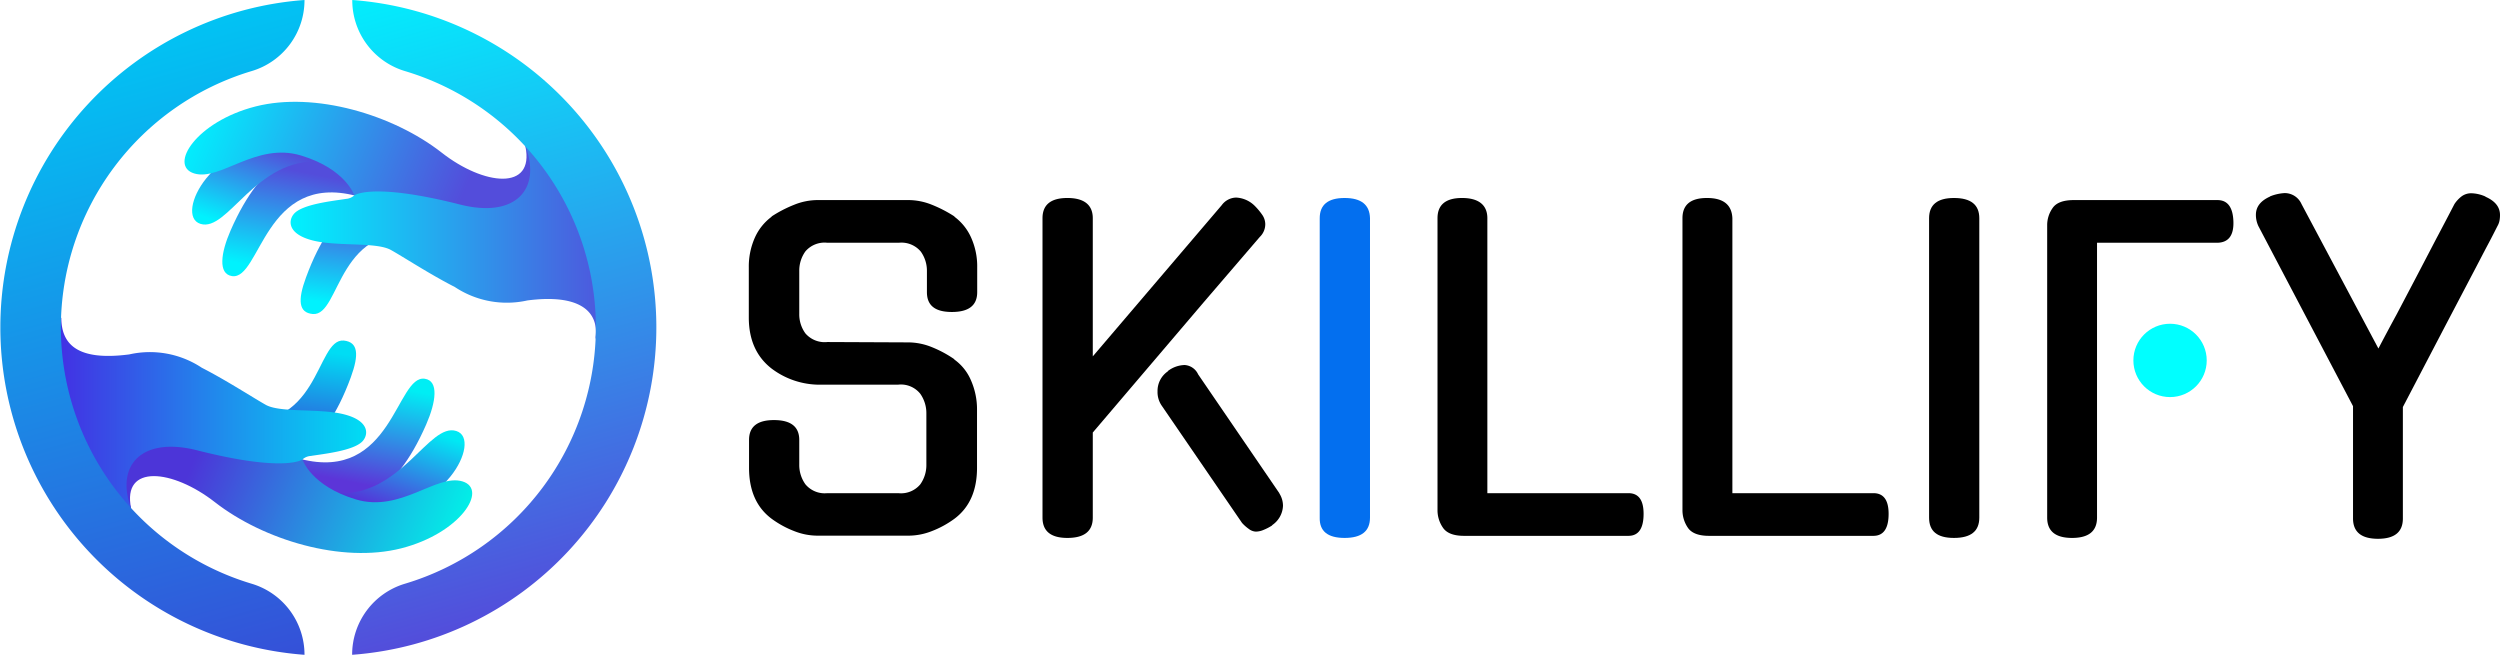 <svg xmlns="http://www.w3.org/2000/svg" xmlns:xlink="http://www.w3.org/1999/xlink" viewBox="0 0 407.72 106.79"><defs><style>.cls-1{fill:url(#linear-gradient);}.cls-2{fill:url(#linear-gradient-2);}.cls-3{fill:url(#linear-gradient-3);}.cls-4{fill:url(#linear-gradient-4);}.cls-5{fill:url(#linear-gradient-5);}.cls-6{fill:url(#linear-gradient-6);}.cls-7{fill:url(#linear-gradient-7);}.cls-8{fill:url(#linear-gradient-8);}.cls-9{fill:url(#linear-gradient-9);}.cls-10{fill:url(#linear-gradient-10);}.cls-11{fill:url(#linear-gradient-11);}.cls-12{fill:url(#linear-gradient-12);}.cls-13{fill:#036fef;}.cls-14{fill:aqua;}</style><linearGradient id="linear-gradient" x1="57.24" y1="58.41" x2="53.51" y2="74.6" gradientTransform="translate(0.12 5.47) rotate(-1.77)" gradientUnits="userSpaceOnUse"><stop offset="0" stop-color="#00eef4"/><stop offset="1" stop-color="#5c35d8"/></linearGradient><linearGradient id="linear-gradient-2" x1="41.69" y1="43.95" x2="38.19" y2="59.12" gradientTransform="translate(0.71 16.44) rotate(-5.23)" gradientUnits="userSpaceOnUse"><stop offset="0" stop-color="#00ddf4"/><stop offset="1" stop-color="#354cd8"/></linearGradient><linearGradient id="linear-gradient-3" x1="74.4" y1="83.28" x2="71.12" y2="97.52" gradientTransform="matrix(0.99, 0.12, -0.12, 0.99, 1.89, -22.77)" gradientUnits="userSpaceOnUse"><stop offset="0" stop-color="#00e9f4"/><stop offset="1" stop-color="#5435d8"/></linearGradient><linearGradient id="linear-gradient-4" x1="31.84" y1="74.37" x2="74.16" y2="91.56" gradientUnits="userSpaceOnUse"><stop offset="0" stop-color="#4c35d8"/><stop offset="1" stop-color="#00f4e8"/></linearGradient><linearGradient id="linear-gradient-5" x1="5.64" y1="67.33" x2="59.72" y2="67.33" gradientUnits="userSpaceOnUse"><stop offset="0" stop-color="#4823e2"/><stop offset="1" stop-color="#00ddf4"/></linearGradient><linearGradient id="linear-gradient-6" x1="305.07" y1="-62.95" x2="301.34" y2="-46.76" gradientTransform="translate(350.94 -27.64) rotate(178.23)" gradientUnits="userSpaceOnUse"><stop offset="0" stop-color="#00f2fe"/><stop offset="1" stop-color="#534ddb"/></linearGradient><linearGradient id="linear-gradient-7" x1="296.38" y1="-62.24" x2="292.89" y2="-47.07" gradientTransform="translate(350.36 -38.6) rotate(174.77)" xlink:href="#linear-gradient-6"/><linearGradient id="linear-gradient-8" x1="300.43" y1="-75.01" x2="297.15" y2="-60.77" gradientTransform="matrix(-0.99, -0.12, 0.12, -0.99, 349.17, 0.61)" xlink:href="#linear-gradient-6"/><linearGradient id="linear-gradient-9" x1="275.55" y1="-53.99" x2="317.87" y2="-36.79" gradientTransform="translate(351.07 -22.16) rotate(180)" gradientUnits="userSpaceOnUse"><stop offset="0" stop-color="#534ddb"/><stop offset="1" stop-color="#00f2fe"/></linearGradient><linearGradient id="linear-gradient-10" x1="249.6" y1="-62.21" x2="303.68" y2="-62.21" xlink:href="#linear-gradient-9"/><linearGradient id="linear-gradient-11" x1="17.69" y1="4.95" x2="46.54" y2="107.8" gradientUnits="userSpaceOnUse"><stop offset="0" stop-color="#00c6f4"/><stop offset="1" stop-color="#3550d8"/></linearGradient><linearGradient id="linear-gradient-12" x1="59.84" y1="-3.57" x2="88.7" y2="99.29" gradientTransform="matrix(1, 0, 0, 1, 0, 0)" xlink:href="#linear-gradient-6"/></defs><g id="Layer_2" data-name="Layer 2"><g id="OBJECTS"><path class="cls-1" d="M58,81.68s6.12-.09,11.51-12.46c1.6-3.67,2.08-7.11-.23-7.45C64.62,61.07,64,78.72,49,74.85c-10.58,1.07-1.07,4.21-.32,4.41s5.75,4.09,5.75,4.09Z"/><path class="cls-2" d="M46.47,74.67s6.1-.46,10.74-13.13c1.38-3.76,1.19-5.75-1.14-6-4.68-.41-3.78,15.78-19,12.81-10.49,1.71-.81,4.27-.05,4.43s6,3.73,6,3.73Z"/><path class="cls-3" d="M64.69,82.18s4.08,1.38,8.8-4.5c2.5-3.11,3.15-6.7.92-7.39C69.93,68.88,65.5,81,54.89,80.46s-4.22,3.61-3.51,3.92,8.81,1,8.81,1Z"/><path class="cls-4" d="M49.33,74.93s1.34,4.29,8.68,6.51,13.16-4.22,17.41-2.93-.33,8.46-10,10.92S43,88.09,35.05,81.9c-6.91-5.4-15.17-6.27-13.67,1-4.51,1.29-6-6-6-6.38V71.57l6.49-3.46,9.28,1.45,11.75,3.88Z"/><path class="cls-5" d="M49.33,74.93a2.22,2.22,0,0,1,1.36-.57c2.14-.34,7.14-.86,8.5-2.47,1-1.21.87-3.32-3.09-4.32s-10.22-.23-12.67-1.5c-1.83-1-6.42-4-10.51-6.09A15.32,15.32,0,0,0,21.08,57.8C12.59,58.91,10,56.13,10,51.79l-4.31,8L8.43,71.2s5.74,3.38,6.77,6.06c2.05-.15,4.61,5.26,6.18,5.62C18.81,76,23,71.13,32.14,73.44,46.56,77.1,49.33,74.93,49.33,74.93Z"/><path class="cls-6" d="M49.13,25.11s-6.12.1-11.52,12.47c-1.6,3.66-2.08,7.1.23,7.45,4.65.69,5.28-17,20.26-13.08,10.57-1.08,1.07-4.22.31-4.42s-5.74-4.09-5.74-4.09Z"/><path class="cls-7" d="M60.64,32.12s-6.1.46-10.74,13.14C48.52,49,48.71,51,51,51.21c4.68.42,3.79-15.77,19-12.81,10.48-1.71.81-4.27,0-4.42s-6-3.74-6-3.74Z"/><path class="cls-8" d="M42.41,24.62s-4.07-1.38-8.79,4.49c-2.51,3.12-3.15,6.7-.93,7.4,4.49,1.4,8.92-10.75,19.53-10.18s4.22-3.6,3.51-3.92-8.82-1-8.82-1Z"/><path class="cls-9" d="M57.78,31.87s-1.35-4.3-8.69-6.51-13.16,4.21-17.41,2.93.34-8.47,10-10.93,22.45,1.35,30.35,7.53c6.9,5.41,15.17,6.27,13.66-1s6,6,6,6.38v4.92l-6.48,3.47L76,37.23,64.23,33.35Z"/><path class="cls-10" d="M57.78,31.87a2.31,2.31,0,0,1-1.37.57c-2.13.34-7.14.85-8.49,2.46-1,1.21-.87,3.32,3.09,4.32s10.22.23,12.67,1.51c1.83,1,6.41,4,10.5,6.08A15.34,15.34,0,0,0,86,49c8.49-1.11,11.66,1.77,11.13,6,.88,5.08,4.31-8,4.31-8L98.67,35.6s-5.73-3.39-6.76-6.06c-2,.14-4.62-5.27-6.19-5.62C88.3,30.82,84.1,35.67,75,33.35,60.54,29.69,57.78,31.87,57.78,31.87Z"/><path class="cls-11" d="M49.66,106.79a12.07,12.07,0,0,0-8.58-11.58,43.64,43.64,0,0,1,0-83.63A12.06,12.06,0,0,0,49.66,0h0a53.54,53.54,0,0,0,0,106.79Z"/><path class="cls-12" d="M57.45,0h0A12.06,12.06,0,0,0,66,11.58a43.63,43.63,0,0,1,0,83.63,12.07,12.07,0,0,0-8.57,11.58h0A53.54,53.54,0,0,0,57.45,0Z"/></g><g id="Text"><path d="M148.22,55.84a10.3,10.3,0,0,1,3.72.76,18.65,18.65,0,0,1,3.72,2h-.07A8,8,0,0,1,158.34,62a11.7,11.7,0,0,1,1,4.89V76.3q0,5.58-3.72,8.33a15.75,15.75,0,0,1-3.68,2,10.43,10.43,0,0,1-3.69.73h-15a10.35,10.35,0,0,1-3.69-.73,15.75,15.75,0,0,1-3.68-2q-3.72-2.75-3.72-8.33V71.75q0-3.24,4.06-3.24c2.76,0,4.13,1.08,4.13,3.24v4a5.41,5.41,0,0,0,1,3.23,4.09,4.09,0,0,0,3.58,1.45H146.5A4.09,4.09,0,0,0,150.08,79a5.4,5.4,0,0,0,1-3.23V67.41a5.49,5.49,0,0,0-1-3.2,4.05,4.05,0,0,0-3.58-1.48H133.21a13,13,0,0,1-7.37-2.62q-3.72-2.89-3.72-8.33v-8.2a11.57,11.57,0,0,1,1-4.85,8.57,8.57,0,0,1,2.76-3.41h-.07a20.54,20.54,0,0,1,3.72-1.93,10.22,10.22,0,0,1,3.72-.76h15a10.3,10.3,0,0,1,3.72.76,21.22,21.22,0,0,1,3.72,1.93h-.07a8.55,8.55,0,0,1,2.75,3.41,11.41,11.41,0,0,1,1,4.85v4.07c0,2.16-1.38,3.23-4.13,3.23s-4.07-1.07-4.07-3.23V44.2a5.36,5.36,0,0,0-1-3.17,4.11,4.11,0,0,0-3.58-1.44H134.93A4.11,4.11,0,0,0,131.35,41a5.37,5.37,0,0,0-1,3.17v7a5.28,5.28,0,0,0,1,3.2,4.15,4.15,0,0,0,3.58,1.41Z"/><path d="M199.25,33.46a3,3,0,0,1,2.34-1.24,4.62,4.62,0,0,1,3,1.31A10.6,10.6,0,0,1,205.83,35a2.73,2.73,0,0,1,.52,1.52,2.88,2.88,0,0,1-.9,2.13l-9.23,10.75-18,21.14V84.42q0,3.31-4.14,3.31c-2.7,0-4.06-1.1-4.06-3.31V35.59c0-2.2,1.36-3.3,4.06-3.3s4.14,1.1,4.14,3.3V58.12Zm-9.78,32.71a3.9,3.9,0,0,1-.69-2.34,3.86,3.86,0,0,1,1.73-3.3h-.07a4.7,4.7,0,0,1,2.75-1,2.6,2.6,0,0,1,2.21,1.52L208.69,80.5l-.07-.07a3.77,3.77,0,0,1,.62,2.07,4,4,0,0,1-1.79,3.16h.07a8.15,8.15,0,0,1-1.45.76,3.27,3.27,0,0,1-1.24.28,2,2,0,0,1-1.14-.42,6.68,6.68,0,0,1-1.13-1Z"/><path class="cls-13" d="M223.43,84.42q0,3.31-4.14,3.31t-4.06-3.31V35.59q0-3.3,4.06-3.3t4.14,3.3Z"/><path d="M238.78,87.39c-1.7,0-2.84-.44-3.44-1.31a5,5,0,0,1-.9-2.9V35.59c0-2.2,1.34-3.3,4-3.3s4.13,1.1,4.13,3.3V80.43h23c1.66,0,2.48,1.12,2.48,3.37s-.73,3.59-2.48,3.59Z"/><path d="M278.73,87.39c-1.7,0-2.85-.44-3.45-1.31a5.07,5.07,0,0,1-.89-2.9V35.59q0-3.3,4-3.3t4.14,3.3V80.43h23c1.65,0,2.48,1.12,2.48,3.37s-.74,3.59-2.48,3.59Z"/><path d="M322.8,84.42c0,2.21-1.37,3.31-4.13,3.31s-4.06-1.1-4.06-3.31V35.59q0-3.3,4.06-3.3c2.76,0,4.13,1.1,4.13,3.3Z"/><path d="M342,84.42q0,3.31-4.07,3.31c-2.7,0-4.06-1.1-4.06-3.31V36.76a4.83,4.83,0,0,1,.9-2.85c.59-.85,1.74-1.28,3.44-1.28h23.42q2.48,0,2.61,3.45t-2.61,3.51H342Zm17.63-25.55a5.71,5.71,0,0,1-.45,2.24A5.44,5.44,0,0,1,358,62.94a6.26,6.26,0,0,1-1.82,1.2,5.66,5.66,0,0,1-2.28.45,5.44,5.44,0,0,1-4-1.65,5.83,5.83,0,0,1,0-8.13,5.44,5.44,0,0,1,4-1.65,5.83,5.83,0,0,1,2.28.44A6,6,0,0,1,358,54.84a5.87,5.87,0,0,1,1.24,1.83A5.45,5.45,0,0,1,359.65,58.87Z"/><path d="M391.88,84.56q0,3.31-4.06,3.31t-4.07-3.31V66.24L368.33,36.9a4.29,4.29,0,0,1-.42-1.86c0-1.33.78-2.31,2.34-3h-.06a7.4,7.4,0,0,1,2.41-.55,3,3,0,0,1,2.75,1.79l12.54,23.56q1.37-2.62,3-5.62l3.2-6.09,3.2-6.13q1.59-3,3-5.72A5.14,5.14,0,0,1,401.49,32a2.64,2.64,0,0,1,1.62-.48,6,6,0,0,1,2.27.55h-.07c1.61.69,2.41,1.7,2.41,3a5.07,5.07,0,0,1-.07.86,2.85,2.85,0,0,1-.34.93c-.42.83-.93,1.84-1.55,3s-1.49,2.86-2.62,5l-4.37,8.33-6.89,13.19Z"/><circle class="cls-14" cx="353.91" cy="58.78" r="5.98"/></g></g></svg>